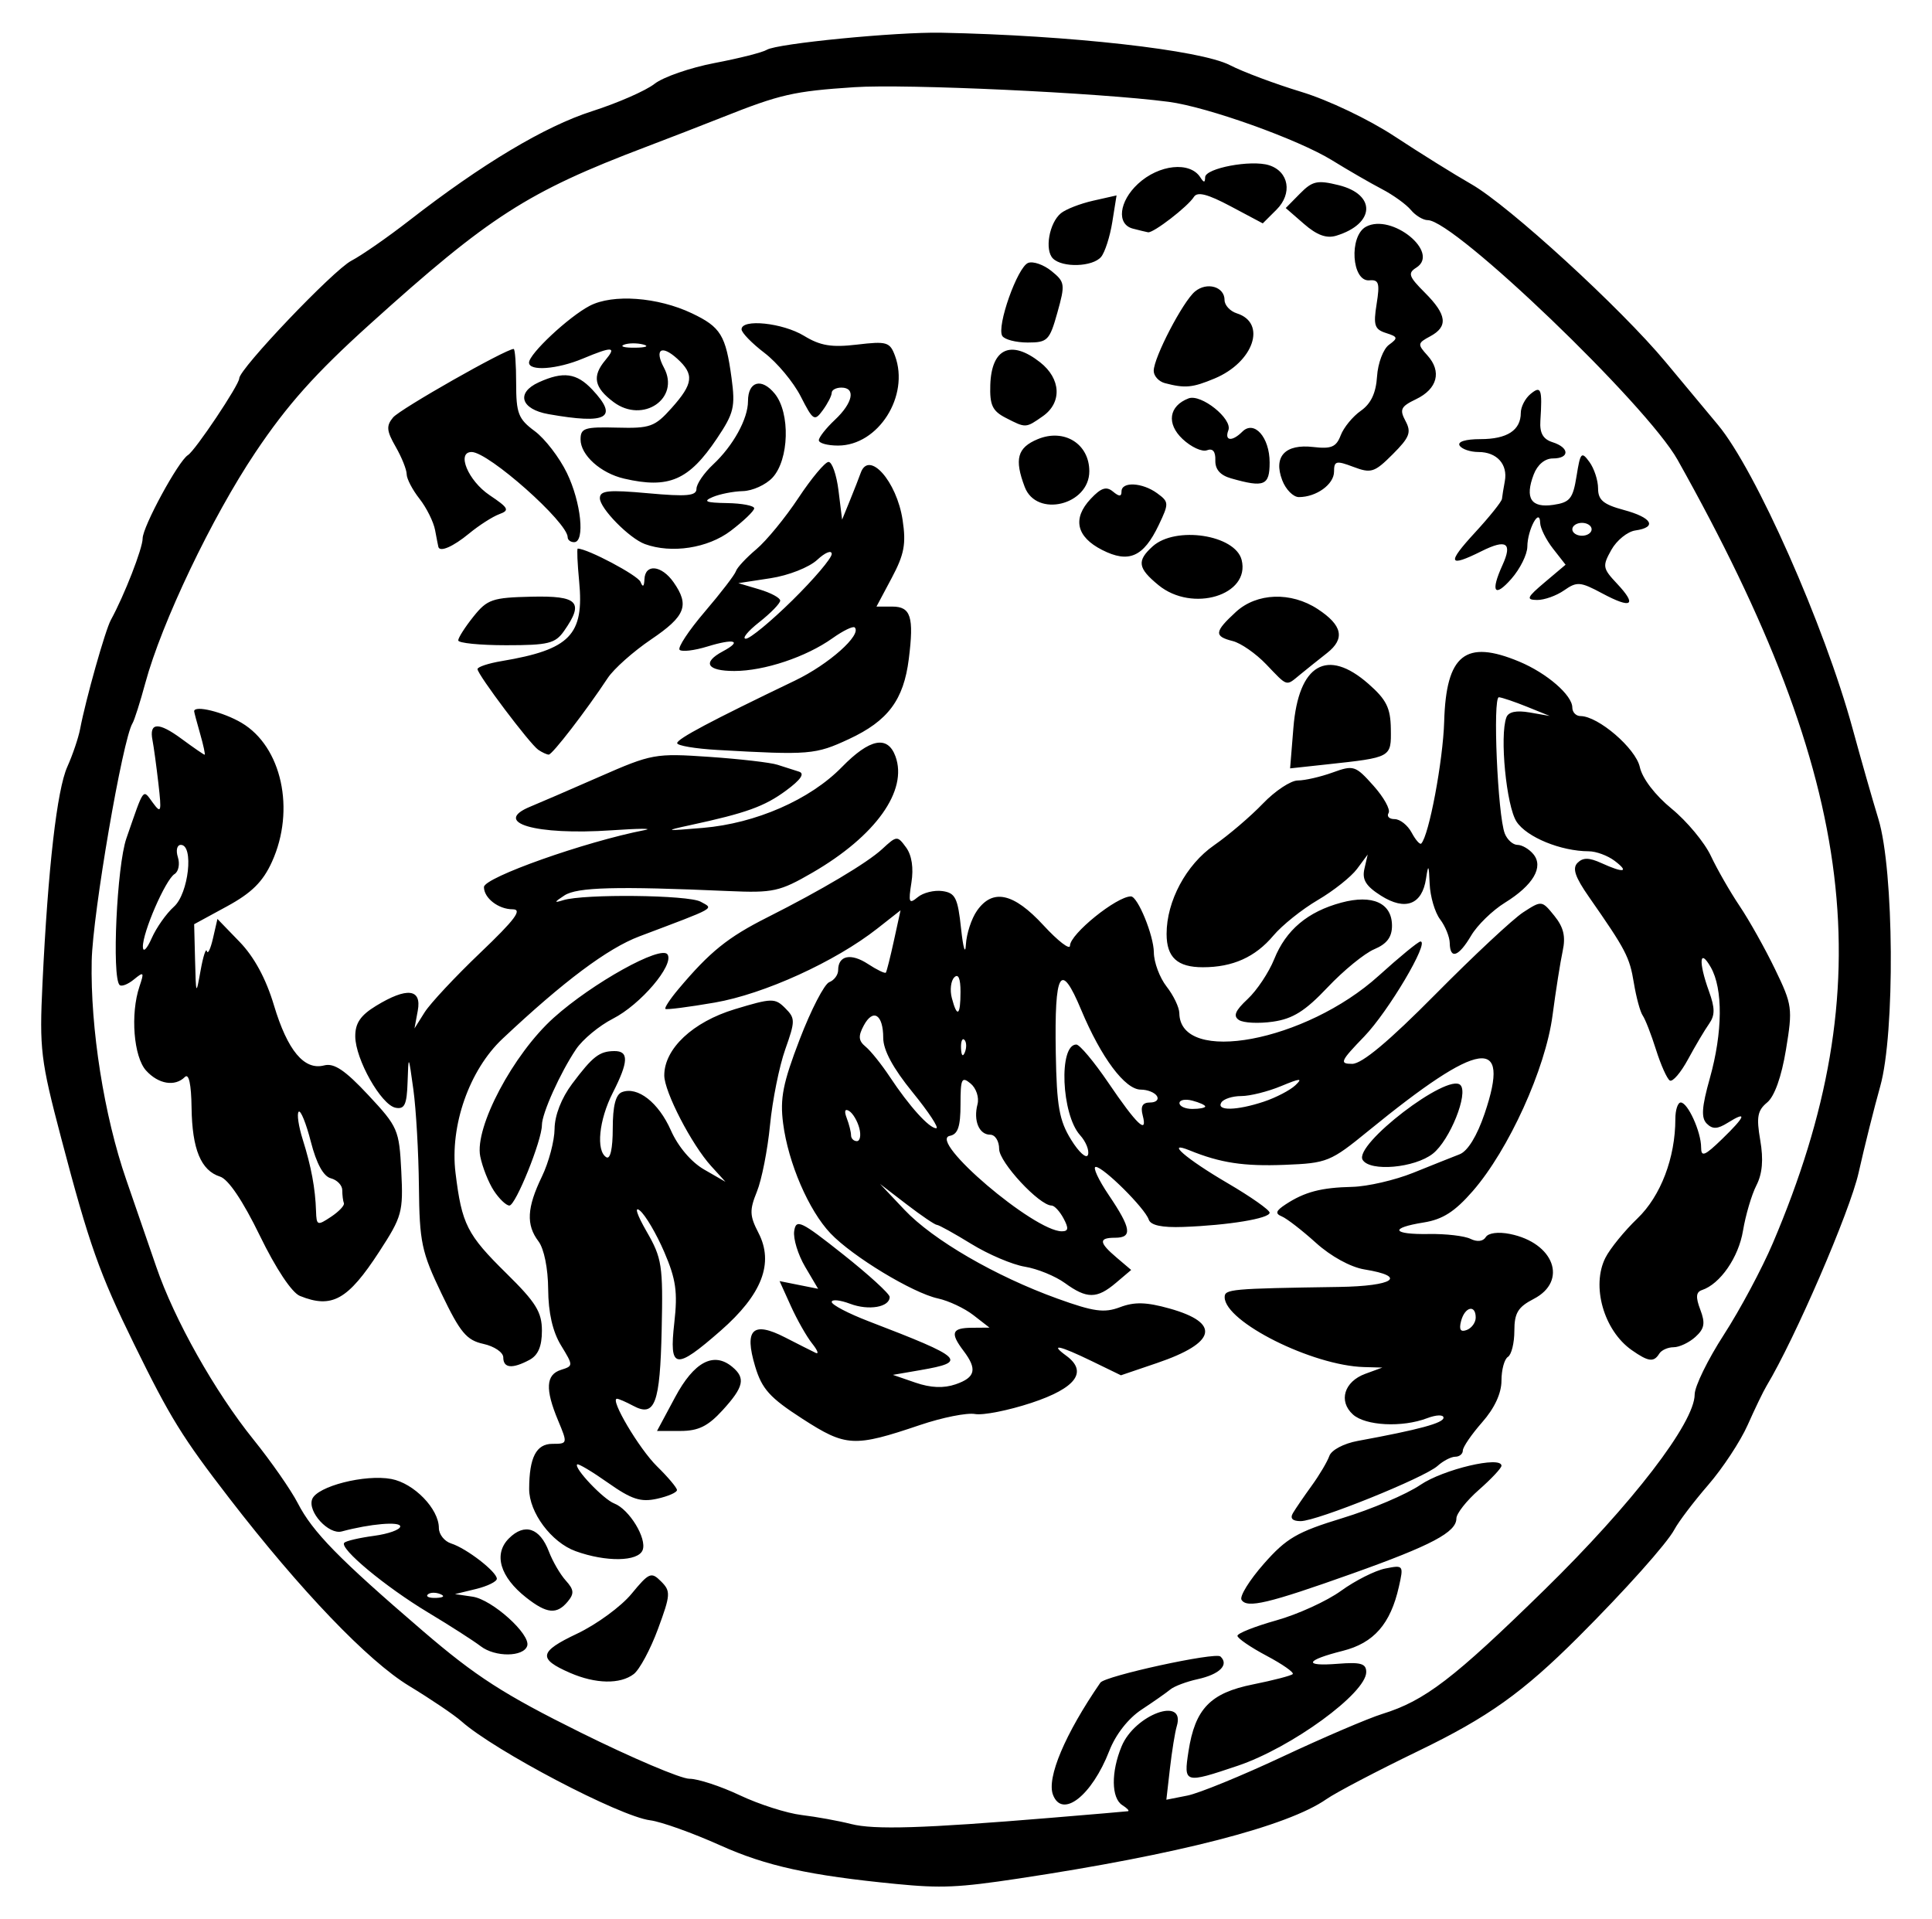 <?xml version="1.0" encoding="UTF-8" standalone="no"?>
<!-- Created with Inkscape (http://www.inkscape.org/) -->
<svg
   xmlns:dc="http://purl.org/dc/elements/1.1/"
   xmlns:cc="http://web.resource.org/cc/"
   xmlns:rdf="http://www.w3.org/1999/02/22-rdf-syntax-ns#"
   xmlns:svg="http://www.w3.org/2000/svg"
   xmlns="http://www.w3.org/2000/svg"
   xmlns:sodipodi="http://sodipodi.sourceforge.net/DTD/sodipodi-0.dtd"
   xmlns:inkscape="http://www.inkscape.org/namespaces/inkscape"
   id="svg2"
   sodipodi:version="0.32"
   inkscape:version="0.45.1"
   width="300"
   height="298"
   version="1.0"
   sodipodi:docbase="D:\Chris\Daten\Graphik\svg\Wikipedia\Nur vektorisiert"
   sodipodi:docname="ShotokanTiger.svg"
   inkscape:output_extension="org.inkscape.output.svg.inkscape">
  <defs
     id="defs5" />
  <sodipodi:namedview
     inkscape:window-height="781"
     inkscape:window-width="1280"
     inkscape:pageshadow="2"
     inkscape:pageopacity="0.0"
     guidetolerance="10.0"
     gridtolerance="10.0"
     objecttolerance="10.0"
     borderopacity="1.0"
     bordercolor="#666666"
     pagecolor="#ffffff"
     id="base"
     inkscape:zoom="1.3221477"
     inkscape:cx="150"
     inkscape:cy="149"
     inkscape:window-x="-4"
     inkscape:window-y="-4"
     inkscape:current-layer="svg2" />
  <path
     style="fill:#000000"
     d="M 139.148,292.521 C 125.677,291.203 118.985,289.735 111.847,286.529 C 107.556,284.601 102.657,282.849 100.96,282.634 C 96.227,282.035 76.817,271.856 71.648,267.261 C 70.548,266.283 66.893,263.812 63.525,261.77 C 57.153,257.905 46.675,246.973 35.648,232.684 C 28.296,223.157 26.43,220.137 20.813,208.683 C 15.413,197.67 13.864,193.292 9.492,176.683 C 6.308,164.588 6.107,162.918 6.597,152.683 C 7.459,134.722 8.844,122.638 10.454,119.052 C 11.285,117.199 12.18,114.558 12.441,113.183 C 13.315,108.585 16.346,97.842 17.217,96.253 C 19.297,92.46 22.148,85.15 22.148,83.61 C 22.148,81.786 27.693,71.583 29.185,70.661 C 30.316,69.962 37.148,59.747 37.148,58.755 C 37.148,57.278 51.757,41.948 54.557,40.486 C 56.156,39.651 60.206,36.836 63.557,34.231 C 74.837,25.458 84.604,19.617 91.912,17.276 C 95.907,15.996 100.278,14.083 101.624,13.024 C 102.971,11.964 107.179,10.506 110.977,9.782 C 114.774,9.059 118.417,8.136 119.072,7.731 C 120.646,6.757 139.18,4.944 146.148,5.081 C 166.093,5.474 186.42,7.757 190.984,10.117 C 192.999,11.159 197.985,13.025 202.064,14.264 C 206.264,15.54 212.552,18.539 216.564,21.179 C 220.46,23.744 225.823,27.085 228.482,28.604 C 234.29,31.923 251.695,47.858 258.648,56.224 C 261.398,59.532 265.047,63.914 266.757,65.961 C 272.6,72.958 283.307,97.117 287.685,113.183 C 288.959,117.858 290.758,124.158 291.683,127.183 C 294.111,135.13 294.279,160.446 291.957,168.683 C 291.027,171.983 289.516,178.023 288.599,182.106 C 287.252,188.105 278.719,207.856 274.31,215.183 C 273.813,216.008 272.492,218.743 271.375,221.261 C 270.257,223.778 267.502,227.964 265.252,230.563 C 263.003,233.163 260.639,236.278 259.999,237.486 C 258.869,239.62 252.316,246.954 245.109,254.15 C 236.424,262.821 231.073,266.634 220.238,271.873 C 213.864,274.956 207.44,278.321 205.964,279.352 C 199.933,283.562 182.965,287.937 158.148,291.679 C 148.815,293.086 146.139,293.205 139.148,292.521 z M 163.148,282.252 C 169.473,281.728 174.873,281.266 175.148,281.226 C 175.423,281.186 175.029,280.761 174.273,280.282 C 172.554,279.193 172.506,275.149 174.164,271.145 C 176.212,266.202 184.144,263.305 182.73,268.018 C 182.454,268.934 181.978,271.879 181.67,274.562 L 181.111,279.441 L 184.38,278.795 C 186.177,278.439 192.823,275.721 199.148,272.754 C 205.473,269.787 212.448,266.801 214.648,266.118 C 221.255,264.067 225.698,260.666 239.812,246.859 C 253.441,233.527 263.148,220.902 263.148,216.511 C 263.148,215.265 265.19,211.09 267.685,207.232 C 270.181,203.375 273.603,196.974 275.29,193.009 C 292.357,152.904 288.518,121.363 260.49,71.39 C 255.692,62.836 225.825,34.183 221.706,34.183 C 220.984,34.183 219.802,33.472 219.08,32.602 C 218.358,31.732 216.328,30.269 214.569,29.352 C 212.809,28.434 209.334,26.427 206.847,24.89 C 201.585,21.64 187.509,16.604 181.47,15.811 C 170.718,14.399 140.723,13.003 132.648,13.539 C 123.234,14.164 121.165,14.637 112.148,18.219 C 109.123,19.42 103.773,21.494 100.259,22.827 C 81.914,29.787 75.988,33.594 57.427,50.344 C 48.963,57.981 44.596,62.872 39.657,70.243 C 32.894,80.337 25.108,96.651 22.562,106.063 C 21.761,109.022 20.866,111.831 20.573,112.306 C 19.042,114.782 14.396,141.835 14.239,149.183 C 14.016,159.655 16.162,173.251 19.606,183.183 C 21.037,187.308 23.131,193.383 24.26,196.683 C 27.067,204.887 33.361,216.076 39.346,223.501 C 42.087,226.901 45.188,231.351 46.236,233.389 C 48.546,237.877 52.602,242.021 65.675,253.249 C 73.88,260.295 78.22,263.088 90.148,269.001 C 98.123,272.955 105.73,276.188 107.052,276.186 C 108.374,276.185 111.895,277.338 114.876,278.748 C 117.858,280.159 122.176,281.539 124.473,281.816 C 126.769,282.092 130.223,282.72 132.148,283.21 C 135.761,284.129 143.299,283.896 163.148,282.252 z M 163.509,278.681 C 162.499,276.048 165.38,269.226 170.866,261.263 C 171.586,260.219 188.742,256.481 189.511,257.201 C 190.883,258.486 189.389,259.972 185.97,260.723 C 184.235,261.104 182.328,261.821 181.732,262.317 C 181.136,262.812 179.123,264.223 177.259,265.451 C 175.197,266.809 173.239,269.309 172.259,271.834 C 169.546,278.823 164.945,282.424 163.509,278.681 z M 184.548,271.933 C 185.568,265.321 187.932,262.867 194.561,261.536 C 197.705,260.904 200.481,260.184 200.731,259.934 C 200.98,259.685 199.151,258.402 196.666,257.084 C 194.181,255.765 192.148,254.372 192.148,253.987 C 192.148,253.602 194.872,252.523 198.2,251.589 C 201.529,250.655 206.045,248.592 208.236,247.005 C 210.427,245.418 213.517,243.86 215.103,243.542 C 217.936,242.976 217.973,243.026 217.216,246.383 C 215.915,252.152 213.322,255.111 208.505,256.324 C 202.661,257.795 202.293,258.767 207.744,258.333 C 211.298,258.05 212.148,258.298 212.148,259.618 C 212.148,262.892 200.537,271.357 192.189,274.17 C 183.908,276.959 183.779,276.922 184.548,271.933 z M 88.518,259.743 C 83.488,257.554 83.682,256.463 89.595,253.665 C 92.626,252.231 96.434,249.447 98.056,247.479 C 100.793,244.159 101.126,244.018 102.649,245.542 C 104.172,247.065 104.138,247.601 102.168,252.934 C 101,256.096 99.307,259.246 98.405,259.933 C 96.299,261.54 92.478,261.466 88.518,259.743 z M 74.648,255.612 C 73.548,254.769 69.879,252.415 66.494,250.381 C 59.829,246.377 52.619,240.379 53.461,239.538 C 53.748,239.25 55.82,238.769 58.066,238.468 C 60.311,238.167 62.148,237.509 62.148,237.006 C 62.148,236.196 57.47,236.597 53.066,237.785 C 51.038,238.332 47.729,234.719 48.475,232.773 C 49.243,230.772 56.685,228.874 60.764,229.639 C 64.284,230.299 68.148,234.283 68.148,237.251 C 68.148,238.24 69.011,239.323 70.066,239.657 C 72.445,240.412 77.148,244.047 77.148,245.131 C 77.148,245.572 75.686,246.289 73.898,246.724 L 70.648,247.514 L 73.387,247.914 C 76.424,248.358 82.445,253.783 81.864,255.554 C 81.295,257.291 76.884,257.327 74.648,255.612 z M 68.336,247.5 C 67.614,247.211 66.751,247.247 66.419,247.579 C 66.087,247.912 66.677,248.148 67.732,248.104 C 68.896,248.057 69.133,247.82 68.336,247.5 z M 81.708,248.052 C 77.636,244.848 76.595,241.292 79.022,238.866 C 81.453,236.435 83.83,237.216 85.233,240.906 C 85.813,242.432 86.993,244.46 87.856,245.413 C 89.132,246.823 89.189,247.429 88.164,248.665 C 86.456,250.722 84.917,250.576 81.708,248.052 z M 192.783,248.402 C 192.452,247.866 194.009,245.352 196.242,242.814 C 199.758,238.82 201.401,237.866 208.476,235.706 C 212.971,234.334 218.405,232.017 220.551,230.558 C 224.109,228.138 233.148,226.005 233.148,227.584 C 233.148,227.947 231.573,229.627 229.648,231.318 C 227.723,233.008 226.148,235.009 226.148,235.764 C 226.148,237.901 222.301,239.94 210.004,244.32 C 196.932,248.976 193.623,249.761 192.783,248.402 z M 89.373,240.844 C 85.619,239.483 82.158,234.843 82.168,231.183 C 82.182,226.29 83.269,224.183 85.778,224.183 C 88.145,224.183 88.156,224.138 86.662,220.561 C 84.63,215.699 84.756,213.443 87.102,212.698 C 89.038,212.083 89.038,212.051 87.105,208.881 C 85.815,206.764 85.144,203.825 85.12,200.183 C 85.099,196.947 84.48,193.885 83.616,192.742 C 81.671,190.17 81.811,187.523 84.148,182.683 C 85.211,180.483 86.096,177.151 86.114,175.278 C 86.135,173.175 87.18,170.498 88.845,168.278 C 92.045,164.014 93.07,163.219 95.398,163.199 C 97.673,163.179 97.608,164.858 95.148,169.683 C 93.001,173.894 92.523,178.679 94.148,179.683 C 94.765,180.065 95.148,178.35 95.148,175.211 C 95.148,171.733 95.599,169.948 96.57,169.575 C 99.007,168.64 102.259,171.179 104.18,175.519 C 105.296,178.04 107.331,180.436 109.336,181.59 L 112.648,183.496 L 110.443,181.073 C 107.396,177.725 103.148,169.516 103.148,166.975 C 103.148,162.829 107.577,158.673 114.1,156.698 C 119.854,154.956 120.339,154.945 121.921,156.527 C 123.501,158.107 123.501,158.512 121.928,162.949 C 121.005,165.553 119.943,170.833 119.569,174.683 C 119.194,178.533 118.279,183.183 117.535,185.015 C 116.364,187.899 116.396,188.762 117.775,191.428 C 120.208,196.133 118.324,201 111.892,206.626 C 104.824,212.809 103.884,212.645 104.707,205.37 C 105.246,200.601 104.966,198.631 103.147,194.401 C 101.927,191.566 100.224,188.67 99.362,187.965 C 98.463,187.229 98.901,188.601 100.389,191.183 C 102.796,195.36 102.965,196.457 102.745,206.454 C 102.49,217.984 101.703,220.086 98.321,218.276 C 97.198,217.675 96.066,217.183 95.805,217.183 C 94.643,217.183 99.259,224.973 102.028,227.683 C 103.714,229.333 105.105,230.985 105.12,231.354 C 105.136,231.723 103.743,232.333 102.026,232.71 C 99.484,233.269 98.07,232.808 94.416,230.233 C 91.948,228.493 89.791,227.208 89.623,227.377 C 89.074,227.93 93.691,232.794 95.381,233.443 C 97.711,234.336 100.479,238.879 99.79,240.676 C 99.097,242.481 94.111,242.562 89.373,240.844 z M 200.768,234.933 C 201.174,234.246 202.484,232.333 203.679,230.683 C 204.875,229.033 206.108,226.953 206.421,226.06 C 206.74,225.146 208.663,224.128 210.818,223.731 C 220.368,221.975 224.148,220.952 224.148,220.125 C 224.148,219.624 223.025,219.66 221.583,220.208 C 217.733,221.672 212.026,221.383 210.085,219.627 C 207.795,217.553 208.717,214.515 212.002,213.311 L 214.648,212.341 L 211.802,212.262 C 203.782,212.04 190.221,205.253 190.166,201.433 C 190.148,200.157 191.049,200.075 207.9,199.821 C 216.431,199.692 218.613,198.199 211.872,197.103 C 209.733,196.756 206.662,195.073 204.345,192.98 C 202.193,191.036 199.805,189.187 199.04,188.872 C 197.963,188.429 198.101,188.004 199.648,186.991 C 202.598,185.062 205.142,184.394 209.963,184.283 C 212.336,184.228 216.611,183.241 219.463,182.09 C 222.315,180.939 225.548,179.649 226.648,179.224 C 227.905,178.739 229.35,176.386 230.535,172.894 C 234.668,160.715 229.817,161.436 212.501,175.572 C 206.594,180.394 206.085,180.602 199.501,180.862 C 193.133,181.113 189.507,180.563 184.734,178.622 C 180.819,177.03 184.198,179.949 190.613,183.701 C 194.207,185.803 197.148,187.869 197.148,188.292 C 197.148,189.192 190.73,190.25 183.732,190.505 C 180.41,190.625 178.672,190.254 178.374,189.358 C 177.786,187.597 171.333,181.183 170.149,181.183 C 169.636,181.183 170.551,183.161 172.182,185.578 C 175.666,190.74 175.877,192.183 173.148,192.183 C 170.565,192.183 170.624,192.918 173.398,195.273 L 175.648,197.183 L 173.287,199.183 C 170.329,201.69 168.774,201.696 165.358,199.217 C 163.868,198.136 161.073,196.994 159.148,196.681 C 157.223,196.368 153.481,194.778 150.832,193.147 C 148.183,191.517 145.772,190.183 145.476,190.183 C 145.179,190.183 143.071,188.753 140.792,187.005 L 136.648,183.826 L 140.445,187.845 C 144.868,192.526 154.578,198.163 164.197,201.633 C 169.848,203.671 171.461,203.892 173.924,202.962 C 176.169,202.115 178.01,202.165 181.603,203.171 C 189.599,205.409 188.894,208.496 179.672,211.631 L 174.059,213.539 L 169.577,211.361 C 164.506,208.898 162.904,208.554 165.566,210.5 C 168.971,212.989 167.093,215.529 160.148,217.824 C 156.586,219.001 152.65,219.779 151.401,219.553 C 150.153,219.326 146.322,220.09 142.89,221.25 C 132.6,224.728 131.371,224.663 124.585,220.284 C 119.529,217.022 118.311,215.671 117.258,212.155 C 115.53,206.39 116.886,205.082 121.916,207.663 C 123.969,208.716 126.098,209.791 126.648,210.053 C 127.198,210.314 126.955,209.662 126.109,208.605 C 125.262,207.548 123.778,204.935 122.811,202.799 L 121.052,198.914 L 124.045,199.513 L 127.038,200.111 L 125.018,196.688 C 123.907,194.805 123.145,192.306 123.323,191.135 C 123.616,189.214 124.357,189.568 130.898,194.752 C 134.886,197.912 138.148,200.891 138.148,201.372 C 138.148,202.965 134.896,203.527 132.001,202.434 C 130.432,201.842 129.148,201.716 129.148,202.154 C 129.148,202.593 131.736,203.945 134.898,205.159 C 149.707,210.844 150.352,211.455 142.893,212.741 L 138.648,213.473 L 142.148,214.678 C 144.525,215.497 146.531,215.579 148.398,214.936 C 151.476,213.875 151.776,212.597 149.616,209.742 C 147.509,206.956 147.784,206.186 150.898,206.161 L 153.648,206.139 L 151.148,204.199 C 149.773,203.132 147.298,201.967 145.648,201.61 C 141.738,200.766 132.377,195.098 128.963,191.507 C 125.572,187.942 122.397,180.576 121.602,174.43 C 121.099,170.543 121.567,168.175 124.185,161.357 C 125.943,156.778 128.004,152.792 128.765,152.5 C 129.526,152.208 130.148,151.369 130.148,150.635 C 130.148,148.35 132.128,147.94 134.779,149.677 C 136.177,150.594 137.428,151.195 137.558,151.013 C 137.689,150.832 138.254,148.581 138.815,146.012 L 139.835,141.341 L 136.241,144.166 C 129.689,149.317 118.651,154.343 110.982,155.668 C 106.949,156.365 103.502,156.807 103.324,156.652 C 103.146,156.496 104.046,155.125 105.324,153.605 C 110.223,147.778 112.996,145.54 119.172,142.429 C 127.597,138.184 134.648,133.99 136.979,131.837 C 139.255,129.734 139.342,129.728 140.699,131.584 C 141.584,132.794 141.884,134.775 141.525,137.034 C 141.031,140.146 141.151,140.426 142.5,139.307 C 143.346,138.604 145.075,138.177 146.343,138.357 C 148.344,138.64 148.726,139.411 149.235,144.183 C 149.558,147.208 149.896,148.321 149.985,146.656 C 150.075,144.991 150.849,142.628 151.705,141.406 C 154.146,137.922 157.383,138.629 162.021,143.661 C 164.291,146.124 166.148,147.552 166.148,146.835 C 166.148,145.036 173.385,139.183 175.609,139.183 C 176.669,139.183 179.149,145.244 179.17,147.884 C 179.183,149.424 180.073,151.808 181.148,153.183 C 182.224,154.558 183.114,156.416 183.126,157.311 C 183.237,165.405 202.775,161.738 214.089,151.499 C 217.32,148.575 220.237,146.183 220.572,146.183 C 222.022,146.183 215.583,157.057 211.838,160.933 C 208.126,164.776 207.946,165.183 209.968,165.183 C 211.486,165.183 215.65,161.702 222.926,154.349 C 228.823,148.39 234.944,142.675 236.527,141.649 C 239.391,139.794 239.417,139.797 241.36,142.196 C 242.796,143.97 243.139,145.412 242.655,147.646 C 242.293,149.317 241.581,153.833 241.073,157.683 C 239.98,165.957 234.269,178.528 228.692,184.934 C 225.907,188.133 224.021,189.34 221.07,189.812 C 215.671,190.675 216.145,191.7 221.898,191.603 C 224.511,191.559 227.408,191.898 228.338,192.356 C 229.367,192.863 230.293,192.758 230.709,192.085 C 231.111,191.435 232.647,191.233 234.454,191.595 C 241.318,192.967 243.497,198.918 238.148,201.683 C 235.703,202.948 235.148,203.867 235.148,206.65 C 235.148,208.529 234.698,210.344 234.148,210.683 C 233.598,211.023 233.148,212.678 233.148,214.36 C 233.148,216.333 232.083,218.633 230.148,220.836 C 228.498,222.715 227.148,224.687 227.148,225.218 C 227.148,225.749 226.621,226.183 225.977,226.183 C 225.333,226.183 224.095,226.824 223.227,227.608 C 221.187,229.449 204.488,236.183 201.964,236.183 C 200.69,236.183 200.282,235.757 200.768,234.933 z M 229.148,204.576 C 229.148,202.498 227.457,202.894 226.878,205.109 C 226.525,206.459 226.789,206.875 227.761,206.502 C 228.524,206.209 229.148,205.343 229.148,204.576 z M 165.148,189.183 C 164.56,188.083 163.725,187.183 163.295,187.183 C 161.391,187.183 155.148,180.458 155.148,178.408 C 155.148,177.173 154.528,176.183 153.755,176.183 C 152.03,176.183 151.121,174.003 151.786,171.46 C 152.063,170.401 151.585,168.961 150.718,168.241 C 149.331,167.09 149.148,167.468 149.148,171.488 C 149.148,174.925 148.744,176.116 147.492,176.36 C 143.992,177.043 160.578,191.183 164.879,191.183 C 165.909,191.183 165.971,190.721 165.148,189.183 z M 167.708,176.25 C 164.814,173.051 164.367,162.183 167.13,162.183 C 167.649,162.183 169.888,164.856 172.106,168.121 C 176.53,174.636 178.243,176.263 177.438,173.185 C 177.069,171.771 177.407,171.183 178.591,171.183 C 179.512,171.183 179.988,170.733 179.648,170.183 C 179.308,169.633 178.18,169.183 177.14,169.183 C 174.699,169.183 170.989,164.22 167.887,156.803 C 164.678,149.129 163.72,150.753 163.941,163.497 C 164.084,171.766 164.475,173.975 166.321,176.963 C 167.536,178.929 168.715,179.982 168.942,179.303 C 169.168,178.623 168.613,177.25 167.708,176.25 z M 133.434,175.168 C 133.144,174.059 132.435,172.86 131.858,172.504 C 131.198,172.096 131.057,172.503 131.478,173.601 C 131.847,174.561 132.148,175.76 132.148,176.265 C 132.148,176.77 132.556,177.183 133.055,177.183 C 133.553,177.183 133.724,176.276 133.434,175.168 z M 141.703,169.592 C 138.671,165.869 137.148,163.048 137.148,161.151 C 137.148,157.507 135.577,156.515 134.119,159.237 C 133.236,160.888 133.3,161.601 134.414,162.515 C 135.197,163.158 136.881,165.258 138.157,167.183 C 141.192,171.765 144.277,175.183 145.377,175.183 C 145.862,175.183 144.208,172.667 141.703,169.592 z M 187.148,171.8 C 187.148,171.589 186.248,171.181 185.148,170.894 C 184.048,170.606 183.148,170.779 183.148,171.277 C 183.148,171.776 184.048,172.183 185.148,172.183 C 186.248,172.183 187.148,172.011 187.148,171.8 z M 196.249,171.052 C 198.119,170.43 200.323,169.284 201.148,168.505 C 202.35,167.371 201.909,167.397 198.93,168.637 C 196.886,169.487 194.1,170.183 192.739,170.183 C 191.379,170.183 189.988,170.633 189.648,171.183 C 188.825,172.516 192.044,172.452 196.249,171.052 z M 149.752,161.454 C 149.42,161.122 149.184,161.713 149.227,162.767 C 149.275,163.932 149.512,164.169 149.831,163.371 C 150.12,162.649 150.085,161.787 149.752,161.454 z M 149.148,153.983 C 149.148,151.922 148.804,151.128 148.181,151.751 C 147.649,152.283 147.476,153.723 147.798,154.951 C 148.621,158.1 149.148,157.723 149.148,153.983 z M 104.835,216.933 C 107.776,211.446 110.816,209.833 113.703,212.229 C 115.809,213.976 115.503,215.349 112.205,218.961 C 109.926,221.455 108.443,222.183 105.641,222.183 L 102.021,222.183 L 104.835,216.933 z M 78.148,210.763 C 78.148,209.982 76.759,209.037 75.062,208.665 C 72.443,208.089 71.459,206.908 68.562,200.863 C 65.452,194.375 65.139,192.891 65.049,184.212 C 64.995,178.971 64.608,172.208 64.19,169.183 C 63.436,163.726 63.429,163.717 63.289,168.007 C 63.175,171.52 62.825,172.268 61.425,171.998 C 59.192,171.568 55.186,164.478 55.165,160.919 C 55.152,158.863 55.982,157.646 58.398,156.172 C 63.207,153.241 65.506,153.511 64.871,156.933 L 64.361,159.683 L 65.934,157.183 C 66.799,155.808 70.688,151.646 74.577,147.934 C 79.996,142.762 81.169,141.184 79.598,141.184 C 77.395,141.183 75.148,139.441 75.148,137.733 C 75.148,136.25 90.872,130.681 100.148,128.878 C 101.523,128.611 99.204,128.628 94.994,128.917 C 83.139,129.73 76.279,127.718 82.398,125.223 C 83.636,124.719 88.434,122.645 93.062,120.615 C 101.221,117.035 101.738,116.941 110.139,117.518 C 114.903,117.846 119.667,118.397 120.725,118.744 C 121.783,119.091 123.281,119.57 124.054,119.808 C 125.003,120.1 124.358,121.053 122.069,122.742 C 118.712,125.219 115.879,126.241 107.148,128.125 C 103.042,129.012 103.218,129.048 109.148,128.545 C 117.367,127.848 125.784,124.165 130.727,119.102 C 135.042,114.684 137.82,114.123 139.042,117.424 C 141.01,122.746 135.974,129.806 126.148,135.498 C 121.076,138.435 120.064,138.658 113.148,138.354 C 95.678,137.585 89.615,137.746 87.648,139.029 C 86.024,140.089 85.985,140.229 87.44,139.774 C 90.653,138.77 106.906,138.948 108.801,140.009 C 110.839,141.149 111.509,140.771 99.271,145.392 C 94.353,147.249 87.487,152.387 78.034,161.282 C 72.866,166.144 69.834,174.791 70.732,182.106 C 71.714,190.113 72.512,191.688 78.648,197.727 C 83.228,202.234 84.148,203.722 84.148,206.626 C 84.148,209.05 83.559,210.429 82.214,211.148 C 79.546,212.576 78.148,212.444 78.148,210.763 z M 253.378,209.632 C 249.034,206.589 247.065,199.666 249.296,195.276 C 250.02,193.85 252.255,191.108 254.262,189.183 C 257.877,185.717 260.148,179.757 260.148,173.741 C 260.148,172.334 260.526,171.183 260.988,171.183 C 262.078,171.183 264.148,175.743 264.148,178.145 C 264.148,179.703 264.689,179.489 267.416,176.848 C 271.068,173.312 271.38,172.397 268.271,174.339 C 266.687,175.328 265.922,175.357 265.026,174.462 C 264.131,173.566 264.243,171.907 265.502,167.421 C 267.507,160.275 267.564,153.535 265.648,150.183 C 263.888,147.104 263.717,149.349 265.365,153.907 C 266.316,156.536 266.318,157.645 265.376,158.978 C 264.712,159.916 263.247,162.387 262.12,164.469 C 260.993,166.551 259.718,168.036 259.286,167.769 C 258.855,167.502 257.891,165.349 257.145,162.984 C 256.399,160.619 255.47,158.233 255.081,157.683 C 254.692,157.133 254.072,154.849 253.703,152.607 C 253.04,148.585 252.472,147.497 246.739,139.275 C 244.572,136.168 244.118,134.814 244.961,133.97 C 245.805,133.127 246.751,133.137 248.668,134.011 C 252.151,135.597 253.067,135.436 250.707,133.652 C 249.639,132.844 247.839,132.181 246.707,132.178 C 242.373,132.166 237.07,129.993 235.49,127.582 C 233.905,125.163 232.841,114.233 233.913,111.382 C 234.236,110.522 235.462,110.265 237.525,110.623 L 240.648,111.166 L 237.148,109.751 C 235.223,108.972 233.245,108.301 232.753,108.26 C 231.759,108.175 232.556,126.634 233.667,129.433 C 234.05,130.396 234.934,131.183 235.633,131.183 C 236.332,131.183 237.44,131.83 238.095,132.62 C 239.742,134.604 238.078,137.446 233.674,140.167 C 231.749,141.357 229.397,143.647 228.446,145.257 C 226.495,148.56 225.164,149.03 225.116,146.433 C 225.099,145.471 224.424,143.81 223.616,142.742 C 222.809,141.675 222.081,139.2 221.998,137.242 C 221.871,134.219 221.786,134.097 221.432,136.434 C 220.821,140.47 218.21,141.458 214.451,139.078 C 212.095,137.587 211.476,136.585 211.865,134.9 L 212.376,132.683 L 210.716,134.918 C 209.803,136.147 207.06,138.323 204.62,139.753 C 202.18,141.183 199.079,143.665 197.73,145.268 C 194.916,148.613 191.419,150.183 186.783,150.183 C 182.816,150.183 181.148,148.65 181.148,145.004 C 181.148,139.917 184.18,134.259 188.522,131.242 C 190.791,129.665 194.199,126.756 196.094,124.779 C 197.99,122.801 200.433,121.183 201.523,121.183 C 202.614,121.183 205.043,120.628 206.922,119.948 C 210.189,118.767 210.467,118.857 213.273,121.997 C 214.886,123.803 215.942,125.708 215.618,126.232 C 215.295,126.755 215.716,127.183 216.554,127.183 C 217.392,127.183 218.58,128.122 219.194,129.269 C 219.808,130.416 220.48,131.185 220.688,130.977 C 221.883,129.782 224.073,118.131 224.252,112.019 C 224.555,101.621 227.551,99.236 235.917,102.731 C 240.199,104.52 244.148,107.94 244.148,109.858 C 244.148,110.587 244.719,111.183 245.416,111.183 C 248.159,111.183 253.991,116.192 254.629,119.095 C 255.019,120.873 256.989,123.451 259.578,125.573 C 261.944,127.511 264.681,130.804 265.66,132.89 C 266.64,134.976 268.652,138.483 270.132,140.683 C 271.612,142.883 274.084,147.292 275.625,150.48 C 278.31,156.031 278.382,156.561 277.324,162.98 C 276.628,167.201 275.545,170.239 274.399,171.183 C 272.899,172.419 272.711,173.452 273.331,177.047 C 273.849,180.056 273.664,182.228 272.734,184.047 C 271.992,185.497 271.055,188.668 270.651,191.094 C 269.962,195.24 267.11,199.363 264.279,200.307 C 263.348,200.617 263.282,201.405 264.024,203.356 C 264.824,205.46 264.671,206.306 263.257,207.585 C 262.286,208.464 260.765,209.183 259.878,209.183 C 258.992,209.183 257.988,209.633 257.648,210.183 C 256.802,211.552 255.965,211.444 253.378,209.632 z M 46.569,201.215 C 45.315,200.708 42.845,196.993 40.346,191.855 C 37.72,186.457 35.459,183.099 34.174,182.692 C 31.2,181.748 29.834,178.444 29.746,171.986 C 29.697,168.329 29.322,166.61 28.708,167.223 C 27.167,168.765 24.597,168.337 22.679,166.218 C 20.749,164.085 20.225,157.429 21.654,153.183 C 22.417,150.915 22.338,150.813 20.797,152.076 C 19.864,152.842 18.861,153.23 18.569,152.938 C 17.345,151.713 18.145,134.439 19.624,130.175 C 22.433,122.074 22.137,122.474 23.728,124.636 C 25.028,126.402 25.111,126.114 24.595,121.636 C 24.281,118.912 23.869,115.896 23.68,114.934 C 23.13,112.138 24.602,112.067 28.193,114.717 C 30.032,116.073 31.643,117.183 31.773,117.183 C 31.902,117.183 31.59,115.724 31.078,113.94 C 30.567,112.156 30.148,110.581 30.148,110.44 C 30.148,109.447 34.637,110.539 37.501,112.229 C 43.75,115.916 45.899,125.731 42.228,133.816 C 40.82,136.915 39.076,138.642 35.25,140.725 L 30.148,143.501 L 30.29,149.092 C 30.429,154.55 30.449,154.588 31.148,150.683 C 31.542,148.483 31.982,147.133 32.125,147.683 C 32.268,148.233 32.695,147.333 33.074,145.683 L 33.764,142.683 L 37.21,146.244 C 39.472,148.581 41.302,151.96 42.536,156.079 C 44.646,163.122 47.242,166.233 50.336,165.424 C 51.876,165.021 53.581,166.167 57.181,170.022 C 61.792,174.958 61.989,175.414 62.312,181.861 C 62.629,188.182 62.433,188.898 58.89,194.344 C 54.01,201.848 51.539,203.226 46.569,201.215 z M 53.398,186.811 C 53.261,186.466 53.148,185.561 53.148,184.8 C 53.148,184.039 52.351,183.208 51.377,182.953 C 50.218,182.651 49.142,180.685 48.269,177.278 C 47.534,174.411 46.684,172.315 46.379,172.619 C 46.074,172.924 46.357,174.863 47.007,176.928 C 48.331,181.134 48.964,184.538 49.074,188.055 C 49.144,190.289 49.28,190.34 51.398,188.933 C 52.636,188.112 53.536,187.157 53.398,186.811 z M 27.012,140.778 C 29.286,138.751 30.129,131.183 28.081,131.183 C 27.484,131.183 27.282,132.028 27.622,133.099 C 27.956,134.153 27.724,135.328 27.106,135.709 C 25.7,136.578 22.135,144.775 22.187,147.016 C 22.209,147.95 22.809,147.364 23.551,145.683 C 24.279,144.033 25.836,141.826 27.012,140.778 z M 76.686,184.881 C 75.856,183.615 74.904,181.212 74.57,179.541 C 73.669,175.036 79.687,163.682 85.971,158.033 C 91.965,152.644 102.715,146.673 103.662,148.206 C 104.682,149.856 99.464,155.982 95.174,158.17 C 93.053,159.252 90.476,161.386 89.45,162.911 C 87,166.549 84.148,172.879 84.148,174.68 C 84.148,177.073 80.066,187.183 79.099,187.183 C 78.602,187.183 77.515,186.147 76.686,184.881 z M 211.595,180.097 C 210.149,177.757 224.816,166.518 226.768,168.47 C 228.058,169.76 225.131,177.052 222.489,179.13 C 219.67,181.347 212.747,181.962 211.595,180.097 z M 192.388,158.378 C 191.448,157.763 191.792,156.932 193.736,155.118 C 195.171,153.779 197.028,150.988 197.863,148.915 C 199.684,144.392 203.053,141.555 208.275,140.149 C 213.133,138.841 216.148,140.216 216.148,143.74 C 216.148,145.505 215.35,146.562 213.398,147.384 C 211.886,148.021 208.623,150.685 206.148,153.305 C 202.664,156.993 200.745,158.196 197.648,158.636 C 195.448,158.949 193.081,158.833 192.388,158.378 z M 200.839,112.994 C 201.639,103.127 206.067,100.539 212.496,106.184 C 215.284,108.632 215.923,109.919 215.968,113.18 C 216.029,117.641 216.114,117.594 205.988,118.692 L 200.327,119.305 L 200.839,112.994 z M 83.581,116.418 C 82.262,115.509 74.148,104.732 74.148,103.888 C 74.148,103.55 75.836,102.991 77.898,102.645 C 88.524,100.861 90.73,98.588 89.929,90.25 C 89.661,87.463 89.563,85.183 89.712,85.183 C 91.227,85.183 99.052,89.332 99.458,90.35 C 99.816,91.246 100.016,91.11 100.069,89.933 C 100.18,87.485 102.732,87.751 104.592,90.406 C 107.104,93.993 106.448,95.668 101.113,99.277 C 98.343,101.151 95.306,103.853 94.363,105.283 C 91.023,110.346 85.755,117.183 85.206,117.168 C 84.899,117.16 84.168,116.822 83.581,116.418 z M 111.398,116.443 C 107.961,116.248 105.149,115.772 105.15,115.386 C 105.151,114.72 110.363,111.953 123.439,105.676 C 128.698,103.151 133.859,98.561 132.72,97.422 C 132.469,97.171 130.917,97.924 129.272,99.095 C 125.173,102.014 118.671,104.183 114.022,104.183 C 109.765,104.183 108.994,102.871 112.234,101.138 C 115.322,99.485 114.068,99.088 109.848,100.383 C 107.814,101.008 105.871,101.24 105.531,100.899 C 105.19,100.558 106.948,97.896 109.438,94.982 C 111.927,92.068 114.105,89.233 114.276,88.683 C 114.448,88.133 115.872,86.604 117.439,85.285 C 119.007,83.966 121.945,80.385 123.969,77.327 C 125.993,74.269 128.098,71.748 128.648,71.725 C 129.198,71.702 129.899,73.708 130.205,76.183 L 130.762,80.683 L 131.985,77.683 C 132.657,76.033 133.405,74.121 133.647,73.433 C 134.908,69.84 139.24,74.696 140.156,80.732 C 140.72,84.448 140.415,86.078 138.472,89.727 L 136.099,94.183 L 138.551,94.183 C 141.436,94.183 141.94,95.779 141.119,102.311 C 140.319,108.681 137.893,111.929 131.822,114.755 C 126.618,117.178 125.689,117.255 111.398,116.443 z M 123.061,93.19 C 126.409,89.894 129.148,86.665 129.148,86.016 C 129.148,85.366 128.136,85.775 126.898,86.924 C 125.636,88.095 122.452,89.349 119.648,89.779 L 114.648,90.545 L 117.898,91.509 C 119.686,92.039 121.148,92.825 121.148,93.256 C 121.148,93.686 119.686,95.191 117.898,96.6 C 116.111,98.009 115.171,99.166 115.811,99.172 C 116.45,99.178 119.713,96.486 123.061,93.19 z M 196.613,103.147 C 195.013,101.476 192.679,99.853 191.426,99.538 C 188.483,98.8 188.556,98.103 191.898,95.024 C 195.142,92.035 200.456,91.845 204.614,94.569 C 208.457,97.087 208.9,99.167 206.065,101.393 C 204.736,102.437 202.856,103.942 201.887,104.737 C 199.644,106.579 200.005,106.688 196.613,103.147 z M 71.153,99.433 C 71.156,99.021 72.217,97.36 73.512,95.742 C 75.661,93.056 76.443,92.787 82.507,92.647 C 89.78,92.48 90.733,93.475 87.592,97.961 C 86.22,99.919 85.15,100.183 78.592,100.183 C 74.498,100.183 71.15,99.846 71.153,99.433 z M 248.795,92.134 C 245.396,90.312 244.863,90.27 242.881,91.658 C 241.683,92.497 239.791,93.171 238.676,93.157 C 236.924,93.133 237.088,92.759 239.875,90.407 L 243.102,87.683 L 241.148,85.183 C 240.072,83.808 239.176,82.008 239.155,81.183 C 239.093,78.691 237.182,82.235 237.164,84.878 C 237.155,86.084 236.037,88.334 234.68,89.878 C 232.04,92.879 231.412,91.893 233.311,87.726 C 234.876,84.291 233.913,83.655 230.057,85.579 C 224.877,88.163 224.628,87.472 229.021,82.706 C 231.291,80.243 233.183,77.881 233.225,77.456 C 233.267,77.031 233.466,75.799 233.668,74.717 C 234.157,72.098 232.433,70.183 229.585,70.183 C 228.31,70.183 226.988,69.733 226.648,69.183 C 226.277,68.583 227.571,68.183 229.889,68.183 C 234.027,68.183 236.148,66.801 236.148,64.106 C 236.148,63.183 236.823,61.868 237.648,61.183 C 239.306,59.808 239.51,60.361 239.188,65.345 C 239.065,67.246 239.606,68.194 241.082,68.662 C 243.734,69.504 243.762,71.183 241.123,71.183 C 239.886,71.183 238.731,72.152 238.152,73.675 C 236.749,77.364 237.737,78.897 241.193,78.39 C 243.783,78.01 244.243,77.44 244.807,73.917 C 245.396,70.233 245.571,70.041 246.8,71.722 C 247.542,72.736 248.148,74.587 248.148,75.836 C 248.148,77.639 248.972,78.328 252.148,79.183 C 256.546,80.368 257.386,81.866 253.932,82.364 C 252.713,82.54 251.036,83.897 250.207,85.38 C 248.794,87.905 248.85,88.237 251.094,90.626 C 254.272,94.009 253.382,94.592 248.795,92.134 z M 247.148,82.183 C 247.148,81.633 246.473,81.183 245.648,81.183 C 244.823,81.183 244.148,81.633 244.148,82.183 C 244.148,82.733 244.823,83.183 245.648,83.183 C 246.473,83.183 247.148,82.733 247.148,82.183 z M 179.898,90.86 C 176.669,88.216 176.496,87.084 178.977,84.838 C 182.533,81.621 191.821,83.033 192.802,86.941 C 194.176,92.415 185.147,95.157 179.898,90.86 z M 171.127,85.384 C 167.127,83.345 166.496,80.507 169.364,77.454 C 170.971,75.743 171.792,75.473 172.811,76.318 C 173.792,77.133 174.148,77.13 174.148,76.306 C 174.148,74.739 177.384,74.904 179.688,76.589 C 181.526,77.933 181.536,78.147 179.923,81.53 C 177.556,86.492 175.267,87.495 171.127,85.384 z M 68.074,84.933 C 68.033,84.796 67.804,83.624 67.564,82.329 C 67.325,81.034 66.233,78.836 65.139,77.444 C 64.044,76.052 63.148,74.336 63.148,73.63 C 63.148,72.923 62.379,71.006 61.44,69.368 C 60.019,66.893 59.951,66.126 61.037,64.817 C 62.126,63.505 78.539,54.183 79.761,54.183 C 79.974,54.183 80.148,56.574 80.148,59.495 C 80.148,64.19 80.483,65.055 83.032,66.939 C 84.618,68.112 86.868,71.039 88.032,73.443 C 90.236,77.996 90.879,84.183 89.148,84.183 C 88.598,84.183 88.148,83.841 88.148,83.423 C 88.148,81.094 75.858,70.183 73.234,70.183 C 70.836,70.183 72.692,74.644 76.022,76.883 C 78.995,78.881 79.173,79.233 77.522,79.837 C 76.491,80.215 74.376,81.572 72.821,82.854 C 70.375,84.87 68.322,85.769 68.074,84.933 z M 100.148,84.48 C 97.733,83.601 93.148,78.937 93.148,77.358 C 93.148,76.159 94.449,76.025 100.648,76.587 C 106.656,77.132 108.148,76.995 108.148,75.899 C 108.148,75.147 109.316,73.441 110.743,72.108 C 113.848,69.208 116.148,65.03 116.148,62.292 C 116.148,59.196 118.265,58.61 120.314,61.14 C 122.739,64.135 122.535,71.391 119.948,74.168 C 118.915,75.277 116.85,76.215 115.359,76.254 C 113.868,76.292 111.748,76.711 110.648,77.183 C 109.099,77.849 109.607,78.059 112.898,78.113 C 115.236,78.152 117.132,78.521 117.112,78.933 C 117.092,79.346 115.444,80.921 113.451,82.433 C 109.913,85.117 104.282,85.984 100.148,84.48 z M 159.123,75.618 C 157.479,71.292 157.965,69.502 161.142,68.186 C 165.25,66.484 169.148,68.912 169.148,73.171 C 169.148,78.426 160.952,80.427 159.123,75.618 z M 199.102,74.562 C 197.7,70.874 199.557,68.896 203.939,69.407 C 206.727,69.733 207.494,69.405 208.182,67.595 C 208.644,66.38 210.049,64.666 211.304,63.787 C 212.88,62.683 213.661,61.031 213.826,58.453 C 213.957,56.399 214.789,54.188 215.675,53.54 C 217.119,52.485 217.071,52.294 215.216,51.705 C 213.44,51.141 213.233,50.503 213.76,47.208 C 214.28,43.961 214.106,43.392 212.639,43.526 C 209.885,43.776 209.436,36.635 212.116,35.201 C 216.107,33.065 223.657,39.199 219.93,41.55 C 218.565,42.411 218.741,42.93 221.251,45.44 C 224.682,48.871 224.903,50.709 222.065,52.228 C 220.109,53.275 220.084,53.455 221.653,55.189 C 223.909,57.682 223.203,60.391 219.881,61.983 C 217.511,63.119 217.289,63.578 218.247,65.368 C 219.187,67.125 218.887,67.907 216.26,70.533 C 213.43,73.363 212.907,73.531 210.157,72.493 C 207.477,71.481 207.148,71.562 207.148,73.235 C 207.148,75.2 204.406,77.183 201.689,77.183 C 200.814,77.183 199.65,76.004 199.102,74.562 z M 96.916,74.315 C 93.271,73.472 90.148,70.662 90.148,68.225 C 90.148,66.471 90.786,66.264 95.792,66.396 C 100.965,66.532 101.675,66.277 104.292,63.348 C 107.674,59.563 107.835,58.115 105.142,55.678 C 102.7,53.468 101.578,54.249 103.102,57.098 C 105.652,61.863 99.831,65.831 95.278,62.431 C 92.256,60.175 91.907,58.416 93.99,55.933 C 95.786,53.793 95.13,53.746 90.494,55.683 C 86.52,57.344 82.148,57.668 82.148,56.302 C 82.148,54.95 88.292,49.198 91.564,47.486 C 95.146,45.612 102.123,46.122 107.433,48.645 C 111.913,50.775 112.698,52.055 113.594,58.693 C 114.199,63.175 113.959,64.164 111.315,68.1 C 106.961,74.584 103.863,75.921 96.916,74.315 z M 99.879,53.49 C 98.906,53.237 97.556,53.254 96.879,53.527 C 96.202,53.801 96.998,54.009 98.648,53.988 C 100.298,53.968 100.852,53.744 99.879,53.49 z M 191.148,74.271 C 189.471,73.793 188.671,72.872 188.717,71.472 C 188.762,70.101 188.316,69.566 187.416,69.911 C 186.663,70.2 184.962,69.417 183.636,68.172 C 181.094,65.784 181.495,63.032 184.557,61.857 C 186.498,61.112 191.415,65.046 190.74,66.804 C 190.096,68.483 191.322,68.609 192.906,67.026 C 194.746,65.186 197.148,67.893 197.148,71.806 C 197.148,75.401 196.314,75.744 191.148,74.271 z M 127.148,68.358 C 127.148,67.904 128.273,66.475 129.648,65.183 C 132.447,62.554 132.921,60.183 130.648,60.183 C 129.823,60.183 129.148,60.547 129.148,60.992 C 129.148,61.437 128.527,62.65 127.768,63.688 C 126.472,65.461 126.264,65.331 124.334,61.548 C 123.204,59.333 120.675,56.297 118.714,54.801 C 116.753,53.306 115.148,51.655 115.148,51.133 C 115.148,49.459 121.541,50.126 124.854,52.145 C 127.38,53.686 129.123,53.974 133.085,53.505 C 137.7,52.958 138.182,53.1 138.975,55.245 C 141.278,61.469 136.383,69.183 130.132,69.183 C 128.491,69.183 127.148,68.812 127.148,68.358 z M 156.148,64.866 C 154.101,63.811 153.671,62.887 153.772,59.767 C 153.958,54.067 156.985,52.694 161.513,56.256 C 164.756,58.807 164.939,62.516 161.926,64.627 C 159.264,66.491 159.3,66.49 156.148,64.866 z M 85.16,64.302 C 80.862,63.54 80.086,60.988 83.656,59.362 C 87.466,57.626 89.542,57.909 91.974,60.498 C 96.106,64.897 94.277,65.918 85.16,64.302 z M 180.898,59.494 C 179.936,59.243 179.148,58.38 179.148,57.577 C 179.148,55.523 183.677,46.82 185.557,45.259 C 187.412,43.719 190.148,44.51 190.148,46.585 C 190.148,47.39 191.007,48.321 192.056,48.654 C 196.744,50.142 194.664,56.235 188.603,58.767 C 185.161,60.205 184.028,60.312 180.898,59.494 z M 155.634,52.161 C 154.723,50.687 157.992,41.457 159.651,40.821 C 160.421,40.525 162.05,41.093 163.272,42.082 C 165.372,43.783 165.422,44.133 164.191,48.532 C 162.976,52.868 162.664,53.183 159.577,53.183 C 157.756,53.183 155.982,52.723 155.634,52.161 z M 163.497,40.132 C 162.181,38.817 162.92,34.618 164.731,33.115 C 165.479,32.494 167.731,31.616 169.735,31.164 L 173.378,30.342 L 172.719,34.463 C 172.357,36.73 171.575,39.169 170.982,39.884 C 169.686,41.445 164.966,41.602 163.497,40.132 z M 202.496,34.779 L 199.648,32.302 L 201.861,30.057 C 203.792,28.099 204.558,27.932 207.861,28.748 C 213.74,30.2 213.528,34.751 207.496,36.597 C 205.984,37.06 204.497,36.519 202.496,34.779 z M 175.898,35.494 C 173.348,34.828 173.758,31.274 176.7,28.548 C 179.956,25.53 184.78,25.024 186.383,27.533 C 186.934,28.396 187.121,28.393 187.133,27.521 C 187.151,26.114 194.278,24.772 197.055,25.654 C 200.148,26.635 200.725,30.053 198.219,32.551 L 196.081,34.683 L 191.106,32.037 C 187.51,30.125 185.926,29.719 185.39,30.573 C 184.443,32.082 179.075,36.221 178.263,36.067 C 177.925,36.004 176.861,35.746 175.898,35.494 z "
     id="path2161" />
</svg>
